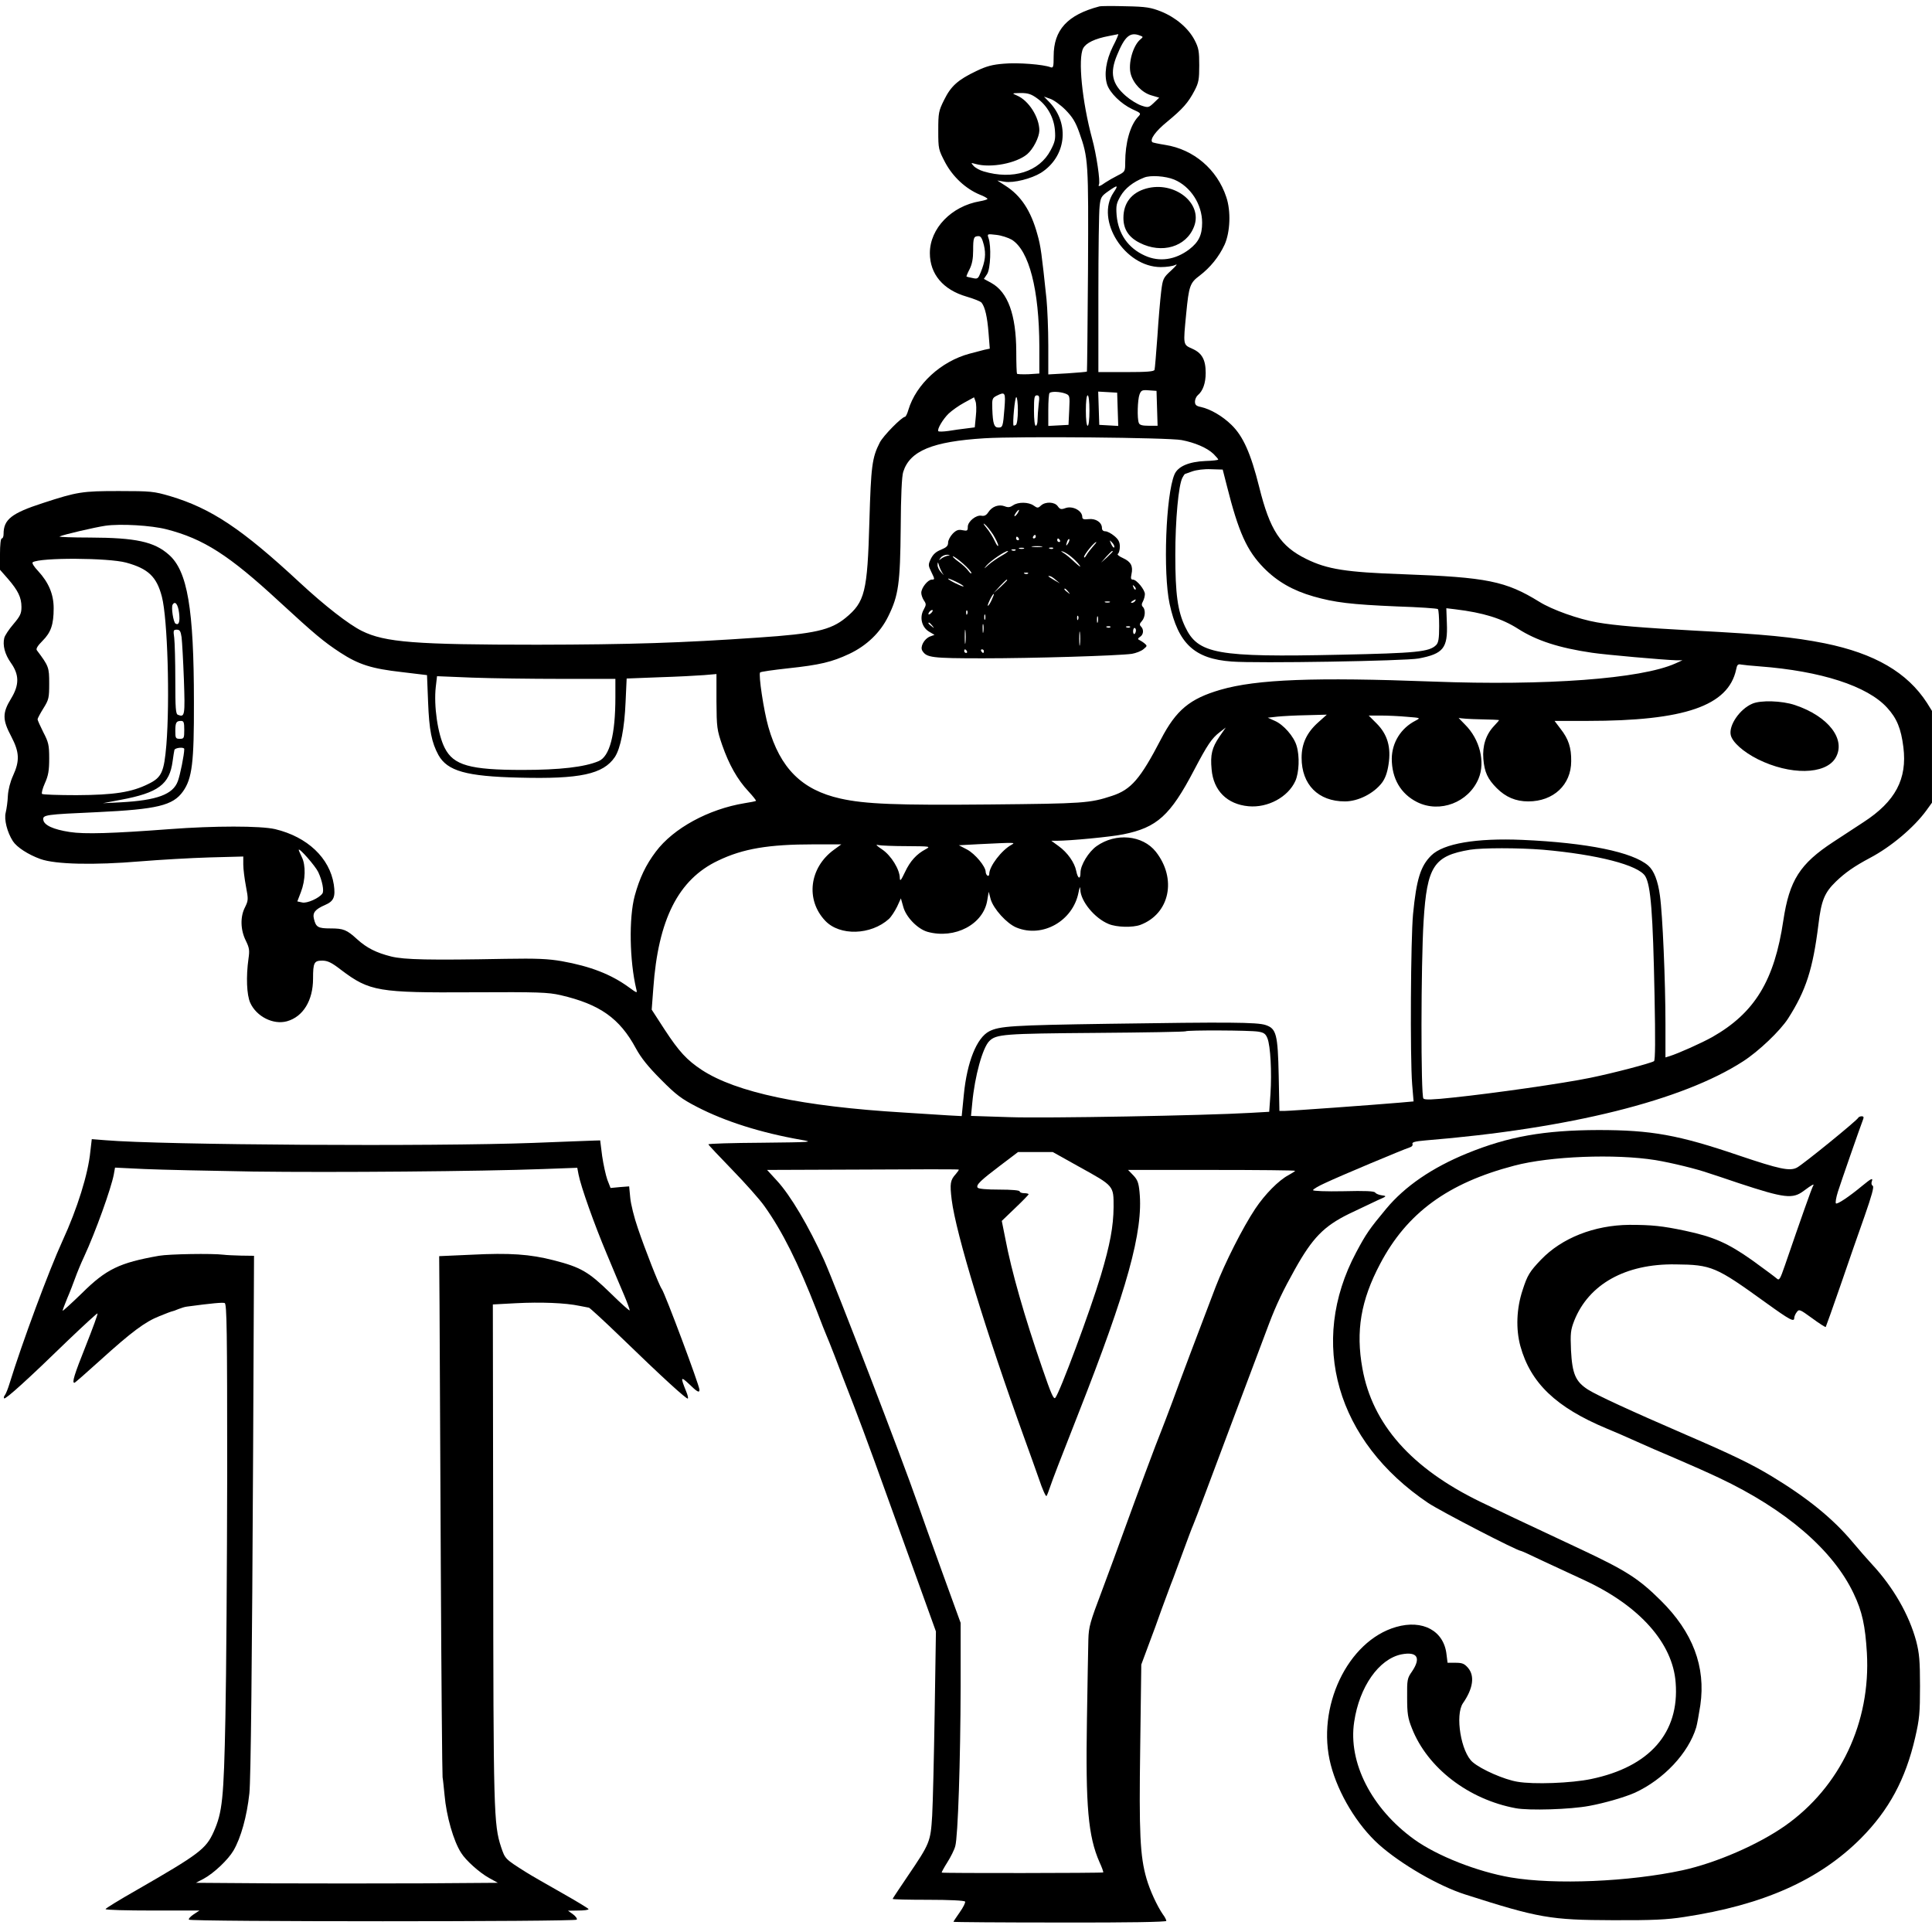 <?xml version="1.0" standalone="no"?>
<!DOCTYPE svg PUBLIC "-//W3C//DTD SVG 20010904//EN"
 "http://www.w3.org/TR/2001/REC-SVG-20010904/DTD/svg10.dtd">
<svg version="1.0" xmlns="http://www.w3.org/2000/svg"
 width="1080pt" height="1080pt" viewBox="0 0 1080 1080"
 preserveAspectRatio="xMidYMid meet">
<g transform="translate(0,1080) scale(0.1,-0.1)"
fill="#000000" stroke="none">
<path d="M6145 10764 c-178 -47 -255 -131 -255 -278 0 -60 -2 -67 -17 -62 -40
16 -184 27 -261 20 -64 -5 -98 -14 -154 -41 -103 -49 -142 -84 -180 -161 -31
-62 -33 -73 -33 -172 0 -103 1 -106 39 -179 43 -80 114 -146 193 -179 24 -9
43 -20 43 -24 0 -3 -19 -9 -42 -13 -159 -27 -280 -152 -280 -290 0 -117 74
-205 205 -243 41 -12 79 -27 84 -34 20 -25 32 -81 39 -168 l7 -89 -29 -6 c-16
-4 -54 -14 -84 -22 -160 -43 -299 -171 -342 -314 -6 -22 -15 -39 -19 -39 -17
0 -122 -106 -141 -144 -43 -84 -49 -131 -58 -441 -11 -395 -25 -450 -133 -539
-83 -68 -173 -89 -487 -110 -432 -30 -716 -39 -1235 -40 -683 0 -853 13 -982
77 -73 36 -208 141 -348 271 -323 300 -494 414 -725 483 -90 26 -105 28 -285
28 -205 0 -232 -4 -425 -67 -176 -57 -220 -92 -220 -173 0 -14 -4 -25 -10 -25
-6 0 -10 -36 -10 -88 l0 -87 44 -50 c57 -66 76 -105 76 -158 0 -37 -7 -51 -45
-96 -25 -29 -48 -64 -51 -77 -10 -41 3 -91 36 -138 48 -67 49 -124 2 -201 -49
-80 -49 -118 1 -212 46 -88 48 -136 10 -219 -16 -35 -27 -79 -29 -113 -1 -31
-7 -72 -12 -93 -10 -39 8 -110 40 -160 22 -34 85 -75 154 -100 84 -30 297 -35
559 -13 110 9 284 19 388 22 l187 5 0 -45 c0 -25 7 -80 15 -122 14 -73 13 -79
-5 -116 -28 -53 -26 -127 4 -187 20 -41 22 -54 15 -102 -14 -100 -10 -202 10
-246 35 -77 129 -124 205 -103 90 25 146 116 146 238 0 90 6 101 51 101 30 0
52 -10 106 -52 159 -120 207 -128 734 -125 371 2 422 0 493 -16 219 -51 330
-129 421 -298 29 -53 68 -102 140 -174 85 -86 115 -108 202 -153 157 -81 355
-144 583 -184 71 -12 60 -13 -222 -16 -164 -1 -298 -5 -298 -9 0 -3 60 -67
133 -142 73 -75 154 -166 180 -203 100 -140 188 -316 292 -583 25 -66 50 -129
55 -140 5 -11 26 -63 46 -115 20 -52 67 -176 106 -275 68 -177 128 -343 349
-957 l111 -308 -7 -452 c-4 -249 -10 -509 -14 -578 -9 -147 -13 -155 -137
-338 -46 -68 -84 -125 -84 -127 0 -3 90 -5 199 -5 117 0 202 -4 206 -10 3 -5
-10 -32 -30 -60 -19 -27 -35 -51 -35 -53 0 -2 268 -4 595 -4 384 -1 595 3 595
9 0 5 -8 22 -19 36 -33 48 -73 135 -92 201 -36 125 -42 252 -35 736 l6 460 39
105 c22 58 56 150 75 205 20 55 43 116 50 135 8 19 23 60 34 90 69 187 84 227
92 245 5 11 36 92 69 180 50 135 223 594 355 945 41 108 80 189 145 305 98
175 161 240 301 309 58 28 130 62 160 76 53 23 54 24 25 28 -16 2 -33 9 -37
15 -5 9 -56 11 -178 8 -98 -2 -170 1 -170 6 0 5 30 23 68 40 82 39 438 188
470 198 14 4 21 12 18 20 -4 10 14 15 72 20 808 66 1437 223 1776 442 87 56
207 170 252 240 99 155 138 274 169 523 16 136 34 180 98 242 52 50 102 85
190 132 118 62 247 171 316 266 l31 43 0 257 0 256 -28 45 c-110 170 -292 276
-572 333 -177 35 -329 50 -730 71 -291 16 -441 28 -543 46 -103 18 -250 70
-322 115 -188 116 -293 137 -760 154 -322 11 -426 28 -542 85 -145 71 -204
161 -264 403 -47 188 -90 284 -155 347 -50 49 -117 88 -171 100 -26 5 -33 12
-33 30 0 12 7 28 16 36 28 23 44 67 44 124 0 75 -21 112 -76 136 -51 23 -50
19 -33 195 15 155 21 173 75 213 60 46 108 105 140 174 31 70 36 187 9 266
-51 154 -182 266 -341 291 -38 6 -70 13 -72 15 -16 15 18 62 82 114 87 72 118
106 154 175 23 44 26 63 26 141 0 78 -3 97 -26 141 -35 67 -106 127 -188 160
-56 22 -83 27 -195 29 -71 2 -139 2 -150 -1z m76 -224 c-39 -79 -50 -157 -32
-213 16 -47 77 -107 140 -137 51 -23 51 -24 32 -44 -44 -48 -71 -146 -71 -253
0 -52 -1 -53 -42 -74 -24 -12 -55 -30 -70 -40 -27 -20 -42 -25 -35 -11 9 15
-14 170 -38 257 -56 207 -80 447 -50 505 16 30 65 54 145 69 25 5 48 9 51 10
3 1 -10 -31 -30 -69z m152 61 c18 -6 18 -8 2 -21 -42 -35 -70 -136 -54 -194
15 -54 63 -104 115 -119 l44 -13 -30 -29 c-29 -27 -31 -28 -70 -15 -23 8 -62
32 -87 54 -77 67 -90 128 -49 227 44 107 73 132 129 110z m-575 -351 c56 -40
93 -106 99 -177 4 -50 1 -66 -24 -113 -63 -120 -211 -167 -375 -118 -21 6 -46
20 -55 30 -17 19 -17 19 12 11 85 -23 226 4 287 55 34 29 67 94 68 132 0 74
-59 168 -125 196 -30 13 -30 13 21 14 41 0 59 -6 92 -30z m158 -64 c39 -40 56
-67 77 -126 51 -144 52 -162 49 -770 -2 -311 -5 -566 -6 -567 -1 -2 -51 -6
-109 -10 l-107 -6 0 162 c0 90 -5 206 -10 259 -27 255 -32 296 -51 362 -36
132 -92 217 -179 272 l-45 29 41 -7 c51 -8 149 17 203 50 140 89 163 273 48
394 l-31 32 34 -12 c19 -6 58 -34 86 -62z m608 -390 c91 -38 156 -138 156
-241 0 -69 -19 -108 -72 -149 -78 -59 -167 -72 -248 -35 -94 42 -149 122 -158
226 -4 54 -1 67 22 107 25 43 70 79 131 103 35 15 121 9 169 -11z m-339 -72
c-104 -153 62 -417 264 -417 31 0 67 5 81 12 15 8 6 -4 -22 -30 -46 -42 -48
-47 -57 -119 -5 -41 -15 -154 -21 -250 -7 -96 -14 -181 -16 -187 -2 -10 -43
-13 -159 -13 l-155 0 0 438 c0 240 3 461 7 490 5 48 10 56 47 82 54 38 60 37
31 -6z m-569 -264 c97 -61 153 -279 154 -597 l0 -151 -61 -4 c-34 -1 -63 0
-64 3 -2 3 -4 59 -4 125 -1 205 -47 331 -139 382 l-42 23 18 27 c19 29 24 157
8 201 -8 24 -8 24 44 18 28 -3 67 -16 86 -27z m-156 -30 c12 -51 8 -89 -18
-153 -14 -35 -17 -38 -46 -31 -17 3 -32 7 -33 8 -2 1 6 20 17 41 14 28 20 59
20 105 0 71 3 80 31 80 12 0 20 -14 29 -50z m968 -912 l3 -98 -50 0 c-35 0
-51 4 -55 16 -10 25 -7 130 4 159 9 23 14 26 52 23 l43 -3 3 -97z m-513 82
c25 -10 26 -11 22 -92 l-4 -83 -57 -3 -56 -3 0 89 c0 49 3 92 7 95 10 10 58 8
88 -3z m293 -88 l3 -93 -53 3 -53 3 -3 93 -3 93 53 -3 53 -3 3 -93z m-633 6
c-8 -103 -10 -108 -34 -108 -24 0 -31 21 -34 104 -2 55 0 61 23 73 49 25 52
20 45 -69z m191 20 c-3 -29 -6 -68 -6 -85 0 -18 -4 -33 -10 -33 -6 0 -10 35
-10 85 0 72 2 85 16 85 14 0 16 -8 10 -52z m284 -33 c0 -50 -4 -85 -10 -85 -6
0 -10 35 -10 85 0 50 4 85 10 85 6 0 10 -35 10 -85z m-635 -32 l-6 -62 -47 -6
c-26 -3 -71 -9 -100 -14 -29 -4 -55 -5 -57 -1 -7 11 26 67 58 98 18 17 57 45
87 61 l55 30 8 -22 c5 -12 6 -50 2 -84z m235 33 c0 -42 -5 -78 -11 -81 -6 -4
-12 -5 -13 -4 -7 10 7 159 15 159 5 0 9 -33 9 -74z m915 -166 c74 -14 142 -43
178 -77 15 -15 27 -29 27 -32 0 -3 -32 -7 -71 -8 -93 -4 -155 -30 -174 -76
-48 -115 -64 -548 -27 -722 48 -223 139 -308 347 -323 140 -11 970 3 1045 17
138 26 164 58 158 198 l-3 83 50 -6 c157 -19 260 -51 351 -109 103 -66 229
-107 414 -134 73 -11 401 -40 470 -42 l35 0 -40 -18 c-192 -86 -725 -125
-1355 -101 -660 25 -985 13 -1188 -46 -171 -50 -247 -113 -332 -276 -116 -223
-167 -282 -274 -317 -124 -41 -160 -43 -680 -48 -524 -5 -700 2 -838 33 -215
48 -337 169 -403 401 -26 91 -56 293 -46 304 3 4 74 14 156 23 178 19 245 35
343 81 97 46 173 119 217 209 58 117 67 184 70 496 1 177 6 288 14 312 37 118
164 170 454 188 191 12 1029 4 1102 -10z m253 -255 c66 -262 112 -363 207
-460 75 -76 162 -126 277 -159 119 -34 209 -45 467 -56 123 -4 226 -11 229
-15 4 -4 7 -47 7 -95 0 -70 -4 -93 -17 -106 -38 -38 -109 -45 -538 -54 -689
-15 -793 4 -865 156 -42 89 -55 183 -55 402 0 196 18 392 40 432 6 11 12 20
13 20 1 0 20 7 42 15 23 8 67 14 105 12 l65 -2 23 -90z m-5927 -244 c207 -53
350 -145 629 -403 201 -185 249 -225 342 -286 103 -67 175 -90 344 -109 l141
-17 6 -150 c6 -159 20 -227 58 -297 50 -89 155 -119 450 -126 341 -9 471 19
536 115 32 49 54 161 60 308 l6 131 181 7 c99 3 213 9 251 12 l70 6 0 -153 c1
-146 3 -159 32 -244 38 -109 85 -193 147 -259 25 -27 44 -51 42 -53 -2 -2 -31
-8 -64 -13 -201 -33 -398 -140 -496 -271 -56 -74 -91 -148 -118 -247 -33 -123
-29 -363 9 -522 6 -23 5 -23 -43 12 -98 71 -212 116 -374 145 -76 13 -138 16
-315 13 -423 -8 -565 -5 -638 13 -84 21 -137 48 -190 96 -59 54 -77 61 -150
61 -69 0 -81 7 -92 53 -9 35 7 54 62 78 49 21 59 45 49 114 -23 149 -148 267
-328 310 -82 19 -340 19 -590 0 -318 -24 -476 -29 -558 -16 -92 14 -144 38
-148 68 -4 28 12 30 303 43 334 16 422 37 478 116 51 72 62 161 61 499 0 522
-36 733 -140 824 -82 73 -185 95 -441 96 -100 0 -176 3 -170 6 20 10 196 51
256 60 85 12 257 2 342 -20z m-226 -186 c124 -34 171 -79 200 -191 32 -124 45
-580 25 -828 -13 -152 -26 -182 -100 -218 -94 -47 -192 -62 -402 -63 -102 0
-190 3 -193 7 -4 4 3 31 16 60 19 42 24 70 24 138 0 76 -4 91 -33 147 -17 34
-32 67 -32 72 0 5 15 33 33 62 30 48 32 58 32 139 0 89 -2 96 -69 185 -6 8 4
25 32 53 47 47 62 91 62 182 0 78 -28 144 -87 208 -23 24 -36 45 -30 49 43 27
422 25 522 -2z m296 -281 c6 -50 -1 -71 -20 -60 -12 8 -25 91 -16 106 14 23
30 2 36 -46z m14 -136 c3 -24 9 -130 13 -237 7 -201 5 -212 -33 -197 -13 4
-15 36 -15 194 0 104 -3 210 -6 236 -6 42 -5 46 14 46 17 0 22 -8 27 -42z
m8820 -163 c345 -26 604 -110 714 -231 55 -60 78 -117 91 -221 22 -177 -44
-303 -223 -419 -39 -26 -115 -75 -168 -110 -188 -123 -246 -215 -280 -439 -50
-337 -160 -517 -397 -652 -59 -33 -188 -91 -239 -107 l-23 -7 0 188 c0 237
-16 613 -31 717 -11 82 -33 139 -65 167 -87 76 -341 128 -704 144 -257 11
-441 -20 -509 -87 -60 -59 -83 -133 -102 -328 -13 -139 -17 -798 -5 -951 l8
-96 -79 -7 c-152 -13 -608 -46 -639 -46 l-32 0 -4 198 c-5 230 -13 262 -73
282 -47 16 -208 17 -875 7 -543 -8 -613 -13 -670 -42 -70 -36 -124 -171 -142
-353 l-12 -121 -75 4 c-42 3 -155 10 -251 16 -565 34 -934 112 -1127 238 -83
55 -127 102 -208 226 l-72 111 9 119 c27 385 140 609 362 714 139 67 282 91
535 91 l154 0 -41 -30 c-138 -100 -160 -280 -49 -397 81 -86 255 -81 356 10
13 12 33 43 46 69 l21 46 13 -46 c15 -58 80 -125 136 -141 153 -42 313 42 334
177 l8 47 11 -42 c16 -54 90 -136 144 -158 146 -60 316 37 347 196 7 33 9 37
10 16 2 -65 80 -160 158 -192 45 -19 135 -21 178 -5 164 62 205 258 86 409
-74 93 -224 107 -331 31 -45 -32 -90 -106 -90 -148 0 -41 -15 -35 -24 10 -9
46 -49 103 -98 138 l-41 30 29 0 c76 0 305 22 373 36 189 38 263 105 396 359
74 141 99 178 142 211 l35 27 -36 -52 c-41 -61 -51 -100 -43 -182 10 -119 87
-195 206 -206 108 -10 221 51 262 141 21 47 25 139 7 197 -15 52 -73 118 -121
139 l-40 18 54 6 c30 3 104 7 165 8 l111 3 -48 -43 c-64 -57 -93 -119 -93
-198 0 -150 93 -244 242 -244 74 0 161 44 207 104 18 24 30 56 37 103 15 96
-6 168 -67 229 l-44 44 68 0 c37 0 103 -3 146 -7 76 -6 77 -6 49 -21 -83 -42
-133 -123 -134 -213 0 -111 50 -197 142 -243 127 -63 287 -2 343 131 39 93 7
221 -76 303 -24 24 -39 40 -34 37 6 -3 59 -7 118 -8 59 -1 107 -3 107 -5 0 -1
-13 -16 -29 -33 -45 -48 -65 -110 -59 -184 6 -73 24 -112 75 -163 50 -50 106
-74 176 -74 141 0 240 93 240 225 1 75 -15 124 -59 180 l-34 45 183 0 c544 0
788 84 832 287 5 27 10 32 28 28 12 -2 58 -7 102 -10z m-6697 -70 l302 0 0
-102 c0 -212 -32 -332 -94 -358 -79 -33 -216 -49 -426 -49 -293 0 -385 26
-434 123 -39 76 -62 236 -50 341 l7 60 196 -8 c108 -4 332 -7 499 -7z m-2108
-285 c0 -47 -2 -50 -25 -50 -23 0 -25 4 -25 43 0 48 5 57 32 57 15 0 18 -8 18
-50z m0 -107 c0 -31 -23 -146 -36 -180 -27 -74 -117 -107 -319 -118 l-100 -5
100 19 c209 39 273 86 290 216 4 28 8 56 10 63 5 13 55 17 55 5z m4625 -535
c-56 -30 -125 -121 -125 -163 0 -9 -4 -13 -10 -10 -5 3 -10 13 -10 21 0 30
-59 101 -104 125 l-46 24 112 6 c207 10 205 10 183 -3z m-585 -8 c129 -1 134
-1 105 -17 -51 -27 -87 -66 -116 -128 -22 -46 -28 -54 -29 -34 0 48 -48 126
-98 160 -33 22 -40 30 -22 25 14 -3 86 -6 160 -6z m3555 -20 c306 -27 534 -86
572 -148 31 -51 43 -206 52 -667 5 -249 4 -362 -3 -367 -19 -12 -228 -67 -356
-93 -149 -31 -543 -87 -763 -110 -120 -13 -162 -14 -170 -6 -15 15 -14 754 1
992 19 307 57 365 260 399 69 11 269 11 407 0z m-6846 -125 c22 -47 34 -106
23 -120 -18 -26 -86 -56 -112 -50 l-28 6 20 52 c26 67 28 151 5 196 -9 19 -17
37 -17 40 0 16 93 -90 109 -124z m5255 -892 c31 -5 41 -12 51 -37 17 -42 25
-190 17 -311 l-7 -100 -105 -6 c-255 -15 -1147 -31 -1346 -24 l-216 7 7 72
c14 151 58 309 95 346 39 39 81 42 594 46 274 2 501 6 504 9 8 7 360 6 406 -2z
m-1004 -754 c199 -110 195 -106 195 -227 -1 -109 -20 -210 -71 -381 -60 -200
-231 -659 -255 -685 -9 -10 -23 21 -72 164 -101 292 -173 545 -207 725 l-20
100 75 72 c41 39 75 74 75 77 0 3 -11 6 -25 6 -14 0 -25 5 -25 10 0 6 -45 10
-114 10 -70 0 -117 4 -121 11 -10 15 16 40 127 124 l99 75 97 0 97 0 145 -81z
m-687 -42 c-31 -34 -34 -53 -23 -144 24 -191 191 -737 410 -1343 23 -63 58
-161 78 -218 19 -57 38 -99 42 -95 3 4 12 26 19 48 16 47 54 146 158 410 274
696 365 1023 343 1242 -5 51 -11 68 -35 93 l-29 30 467 0 c257 0 467 -2 467
-5 0 -2 -17 -13 -37 -24 -55 -29 -132 -107 -186 -188 -70 -105 -170 -303 -222
-438 -85 -222 -197 -519 -241 -640 -25 -66 -51 -136 -59 -155 -32 -78 -144
-380 -211 -565 -29 -82 -86 -235 -125 -340 -65 -172 -73 -198 -75 -270 -1 -44
-5 -246 -8 -450 -8 -482 7 -650 70 -794 14 -30 23 -56 21 -58 -5 -4 -899 -5
-903 -1 -1 2 13 28 32 58 19 30 39 70 44 90 15 51 29 479 30 891 l0 357 -101
278 c-56 154 -119 331 -141 394 -81 234 -456 1209 -521 1355 -86 190 -188 363
-264 445 l-55 60 534 2 c293 2 535 2 537 0 3 -1 -5 -12 -16 -25z"/>
<path d="M6407 9746 c-82 -23 -127 -81 -127 -164 0 -63 29 -108 90 -139 125
-64 262 -23 305 91 50 130 -110 256 -268 212z"/>
<path d="M5663 7975 c-16 -11 -28 -13 -47 -5 -33 12 -70 -1 -91 -33 -11 -17
-22 -23 -38 -20 -30 6 -77 -32 -77 -62 0 -22 -3 -24 -29 -19 -23 5 -35 1 -55
-19 -14 -15 -26 -37 -26 -50 0 -19 -9 -27 -40 -40 -28 -11 -44 -26 -56 -50
-16 -34 -16 -37 3 -76 19 -39 19 -41 2 -41 -22 0 -59 -46 -59 -74 0 -12 7 -31
15 -43 13 -19 13 -24 -1 -50 -25 -43 -12 -98 28 -123 l32 -19 -25 -9 c-33 -13
-57 -58 -43 -80 24 -38 50 -42 340 -42 276 0 748 14 831 25 23 4 52 15 65 26
22 18 22 19 4 34 -10 8 -24 16 -30 19 -7 3 -4 9 7 16 20 13 22 41 5 58 -9 9
-8 16 5 30 19 21 22 63 6 79 -8 8 -8 17 0 31 6 11 11 30 11 41 0 24 -46 81
-67 81 -11 0 -13 7 -8 30 10 45 -3 70 -47 90 -23 10 -35 21 -29 24 6 4 11 22
11 41 0 25 -8 40 -31 59 -17 14 -39 26 -50 26 -12 0 -19 7 -19 18 0 32 -35 55
-75 50 -27 -3 -35 0 -35 12 0 36 -56 65 -96 49 -22 -8 -29 -6 -41 11 -17 25
-69 27 -94 4 -16 -15 -20 -15 -41 0 -28 20 -87 21 -115 1z m25 -45 c-7 -10
-14 -17 -17 -15 -4 4 18 35 25 35 2 0 -1 -9 -8 -20z m-136 -119 c15 -25 28
-52 28 -60 0 -9 -9 2 -19 24 -10 22 -31 56 -47 75 -16 19 -20 28 -10 20 11 -8
32 -35 48 -59z m238 -11 c0 -5 -5 -10 -11 -10 -5 0 -7 5 -4 10 3 6 8 10 11 10
2 0 4 -4 4 -10z m-95 -10 c3 -5 1 -10 -4 -10 -6 0 -11 5 -11 10 0 6 2 10 4 10
3 0 8 -4 11 -10z m230 -10 c3 -5 1 -10 -4 -10 -6 0 -11 5 -11 10 0 6 2 10 4
10 3 0 8 -4 11 -10z m46 -17 c-12 -20 -14 -14 -5 12 4 9 9 14 11 11 3 -2 0
-13 -6 -23z m258 -22 c-2 -6 -10 2 -17 17 -11 25 -11 25 4 10 9 -9 15 -21 13
-27z m-121 2 c-14 -16 -30 -37 -36 -48 -6 -11 -12 -15 -12 -8 0 13 57 83 68
83 3 0 -6 -12 -20 -27z m-285 0 c-13 -2 -35 -2 -50 0 -16 2 -5 4 22 4 28 0 40
-2 28 -4z m-100 -10 c-7 -2 -19 -2 -25 0 -7 3 -2 5 12 5 14 0 19 -2 13 -5z
m164 1 c-3 -3 -12 -4 -19 -1 -8 3 -5 6 6 6 11 1 17 -2 13 -5z m-210 -10 c-3
-3 -12 -4 -19 -1 -8 3 -5 6 6 6 11 1 17 -2 13 -5z m-77 -30 c-25 -14 -58 -37
-75 -52 -26 -24 -27 -24 -10 -3 22 26 103 81 119 81 6 0 -9 -12 -34 -26z m389
-7 c15 -12 36 -33 46 -47 10 -14 -2 -6 -26 16 -24 23 -53 47 -64 53 -17 11
-17 12 -1 7 10 -4 30 -16 45 -29z m231 30 c0 -2 -15 -16 -32 -33 l-33 -29 29
33 c28 30 36 37 36 29z m-925 -24 c-11 -3 -27 -10 -35 -17 -13 -10 -13 -9 -1
7 7 9 23 16 35 16 20 -1 20 -2 1 -6z m89 -44 c25 -22 46 -46 46 -52 0 -6 -7
-1 -16 11 -9 13 -34 37 -57 53 -22 16 -35 29 -30 29 6 0 31 -18 57 -41z m-112
-58 c7 -9 3 -6 -9 7 -13 13 -23 33 -22 45 1 18 2 17 9 -7 5 -15 15 -36 22 -45z
m475 3 c-3 -3 -12 -4 -19 -1 -8 3 -5 6 6 6 11 1 17 -2 13 -5z m154 -35 l24
-20 -30 17 c-39 24 -40 24 -28 24 6 0 21 -9 34 -21z m-515 -37 c-5 -4 -86 36
-86 43 0 3 20 -5 45 -17 24 -12 43 -23 41 -26z m244 35 c0 -2 -17 -19 -37 -38
l-38 -34 34 38 c33 34 41 42 41 34z m718 -52 c-3 -3 -9 2 -12 12 -6 14 -5 15
5 6 7 -7 10 -15 7 -18z m-377 -12 c13 -16 12 -17 -3 -4 -10 7 -18 15 -18 17 0
8 8 3 21 -13z m-428 -48 c-9 -19 -18 -33 -21 -31 -4 5 26 66 33 66 3 0 -3 -16
-12 -35z m802 -5 c-3 -5 -12 -10 -18 -10 -7 0 -6 4 3 10 19 12 23 12 15 0z
m-142 -7 c-7 -2 -19 -2 -25 0 -7 3 -2 5 12 5 14 0 19 -2 13 -5z m-995 -57 c-7
-8 -15 -12 -17 -11 -5 6 10 25 20 25 5 0 4 -6 -3 -14z m199 -8 c-3 -8 -6 -5
-6 6 -1 11 2 17 5 13 3 -3 4 -12 1 -19z m100 -30 c-3 -7 -5 -2 -5 12 0 14 2
19 5 13 2 -7 2 -19 0 -25z m520 0 c-3 -8 -6 -5 -6 6 -1 11 2 17 5 13 3 -3 4
-12 1 -19z m110 -15 c-3 -10 -5 -4 -5 12 0 17 2 24 5 18 2 -7 2 -21 0 -30z
m-926 -20 c13 -16 12 -17 -3 -4 -10 7 -18 15 -18 17 0 8 8 3 21 -13z m286 -35
c-2 -13 -4 -5 -4 17 -1 22 1 32 4 23 2 -10 2 -28 0 -40z m-100 -60 c-2 -18 -4
-4 -4 32 0 36 2 50 4 33 2 -18 2 -48 0 -65z m810 86 c-3 -3 -12 -4 -19 -1 -8
3 -5 6 6 6 11 1 17 -2 13 -5z m110 0 c-3 -3 -12 -4 -19 -1 -8 3 -5 6 6 6 11 1
17 -2 13 -5z m-280 -96 c-2 -18 -4 -4 -4 32 0 36 2 50 4 33 2 -18 2 -48 0 -65z
m313 78 c0 -8 -4 -17 -8 -20 -4 -2 -8 4 -8 15 0 10 4 19 8 19 4 0 8 -6 8 -14z
m-945 -116 c3 -5 1 -10 -4 -10 -6 0 -11 5 -11 10 0 6 2 10 4 10 3 0 8 -4 11
-10z m95 0 c0 -5 -2 -10 -4 -10 -3 0 -8 5 -11 10 -3 6 -1 10 4 10 6 0 11 -4
11 -10z"/>
<path d="M9795 6866 c-70 -30 -132 -121 -120 -175 9 -40 70 -94 151 -135 181
-90 377 -87 434 6 62 103 -38 234 -227 297 -72 24 -191 28 -238 7z"/>
<path d="M10388 4552 c-5 -14 -310 -262 -343 -279 -40 -21 -97 -9 -325 68
-338 115 -489 142 -785 142 -304 -1 -502 -36 -733 -130 -196 -80 -348 -184
-453 -310 -94 -113 -112 -139 -168 -244 -269 -505 -110 -1056 403 -1401 71
-47 498 -268 519 -268 3 0 56 -24 118 -54 63 -29 170 -79 239 -111 305 -142
491 -350 507 -571 22 -280 -145 -471 -473 -539 -110 -23 -321 -31 -412 -15
-73 12 -201 68 -249 109 -66 55 -100 264 -55 330 57 82 67 153 28 198 -20 23
-32 28 -69 28 l-45 0 -6 48 c-15 131 -133 195 -282 152 -271 -78 -448 -450
-365 -770 42 -162 148 -337 269 -446 122 -109 334 -232 482 -279 412 -132 478
-143 825 -144 223 -1 305 3 400 18 442 67 754 206 987 439 157 158 250 330
304 564 24 104 27 138 27 288 0 142 -4 183 -21 250 -40 149 -129 303 -247 430
-26 28 -75 84 -110 126 -110 131 -252 246 -450 366 -114 69 -222 121 -479 232
-319 138 -500 222 -549 253 -70 45 -88 88 -95 220 -4 95 -2 113 18 165 81 204
286 319 565 315 204 -2 226 -12 506 -214 136 -98 159 -110 159 -85 0 7 6 22
14 32 13 18 17 16 86 -34 39 -29 74 -51 76 -49 2 3 39 107 83 234 43 126 104
301 135 388 39 112 53 162 45 167 -7 4 -9 14 -6 23 9 24 -1 20 -52 -22 -76
-63 -141 -106 -148 -99 -4 4 1 33 11 65 16 51 124 361 141 405 5 12 2 17 -8
17 -8 0 -17 -4 -19 -8z m-1134 -237 c90 -15 234 -50 301 -74 17 -5 91 -30 165
-55 255 -84 301 -90 363 -43 47 35 62 43 52 27 -7 -11 -66 -178 -157 -443 -28
-81 -32 -87 -47 -73 -9 8 -71 54 -136 101 -136 96 -215 131 -375 165 -128 27
-186 33 -312 33 -196 -2 -377 -73 -494 -195 -63 -66 -76 -87 -102 -168 -35
-104 -39 -219 -13 -315 57 -206 199 -342 481 -460 61 -25 87 -37 193 -84 23
-11 107 -47 187 -81 80 -34 192 -84 249 -111 373 -176 638 -404 753 -647 48
-100 65 -181 74 -332 22 -388 -149 -749 -457 -966 -151 -106 -386 -208 -574
-249 -297 -64 -713 -82 -960 -40 -186 32 -411 120 -540 213 -238 172 -370 430
-335 657 29 196 138 351 264 377 89 17 111 -19 59 -96 -26 -37 -28 -45 -27
-145 0 -90 4 -116 27 -173 87 -221 316 -397 580 -446 74 -14 305 -7 411 13 87
16 200 49 256 74 160 74 298 220 342 365 5 17 15 73 23 124 31 215 -42 408
-221 585 -123 122 -193 167 -444 285 -380 178 -428 201 -565 267 -385 187
-603 433 -659 745 -38 209 -9 381 99 585 150 285 379 452 750 549 200 53 564
67 789 31z"/>
<path d="M505 4363 c-12 -125 -73 -320 -155 -498 -77 -168 -226 -570 -297
-800 -8 -27 -20 -56 -25 -63 -6 -7 -8 -15 -5 -19 8 -7 137 110 359 326 88 84
161 151 163 149 3 -3 -27 -84 -65 -180 -65 -163 -79 -208 -64 -208 3 0 67 56
142 124 179 162 253 217 334 249 36 15 69 27 72 27 2 0 17 5 33 12 15 6 37 13
48 14 141 19 200 24 211 20 12 -5 14 -154 14 -948 -1 -519 -5 -1134 -10 -1368
-9 -459 -17 -531 -66 -641 -43 -95 -80 -123 -431 -325 -95 -54 -173 -102 -173
-106 0 -5 118 -8 263 -8 l262 0 -32 -21 c-18 -12 -30 -25 -27 -30 7 -12 2161
-12 2168 0 4 5 -6 19 -21 30 l-28 20 58 1 c31 0 57 3 57 8 -1 4 -69 45 -152
92 -83 47 -172 98 -197 114 -119 75 -117 74 -140 141 -41 126 -43 192 -44
1642 l-2 1391 131 7 c135 7 275 2 354 -15 25 -5 48 -9 52 -10 4 0 86 -75 181
-167 228 -221 366 -347 372 -341 3 3 -1 20 -9 39 -33 82 -32 87 16 42 45 -44
58 -51 58 -32 0 24 -193 540 -211 564 -14 18 -96 228 -133 338 -21 60 -40 137
-43 172 l-6 63 -52 -4 -52 -5 -18 46 c-9 26 -22 85 -29 133 l-11 87 -35 -1
c-19 -1 -172 -6 -339 -13 -559 -21 -2074 -12 -2392 15 l-76 6 -8 -69z m910
-112 c449 -6 1277 1 1621 14 l191 7 7 -37 c13 -68 88 -279 158 -445 38 -91 82
-196 99 -235 16 -38 29 -74 29 -80 0 -5 -48 38 -107 96 -123 120 -166 145
-318 184 -133 34 -244 42 -460 31 l-180 -8 2 -277 c1 -152 4 -800 7 -1441 3
-641 8 -1178 10 -1195 3 -16 7 -61 11 -99 10 -117 50 -258 93 -324 26 -42 102
-110 156 -140 l49 -27 -421 -3 c-232 -1 -612 -1 -844 0 l-423 3 44 23 c57 31
136 106 166 157 42 72 75 191 89 320 8 74 15 720 21 1928 l5 1077 -72 1 c-40
1 -84 3 -98 5 -64 8 -305 4 -362 -6 -220 -39 -294 -74 -430 -209 -60 -58 -108
-102 -108 -98 0 4 12 36 26 70 15 34 34 85 44 112 10 28 32 82 50 120 64 138
151 381 166 459 l7 39 166 -8 c91 -4 364 -10 606 -14z"/>
</g>
</svg>
